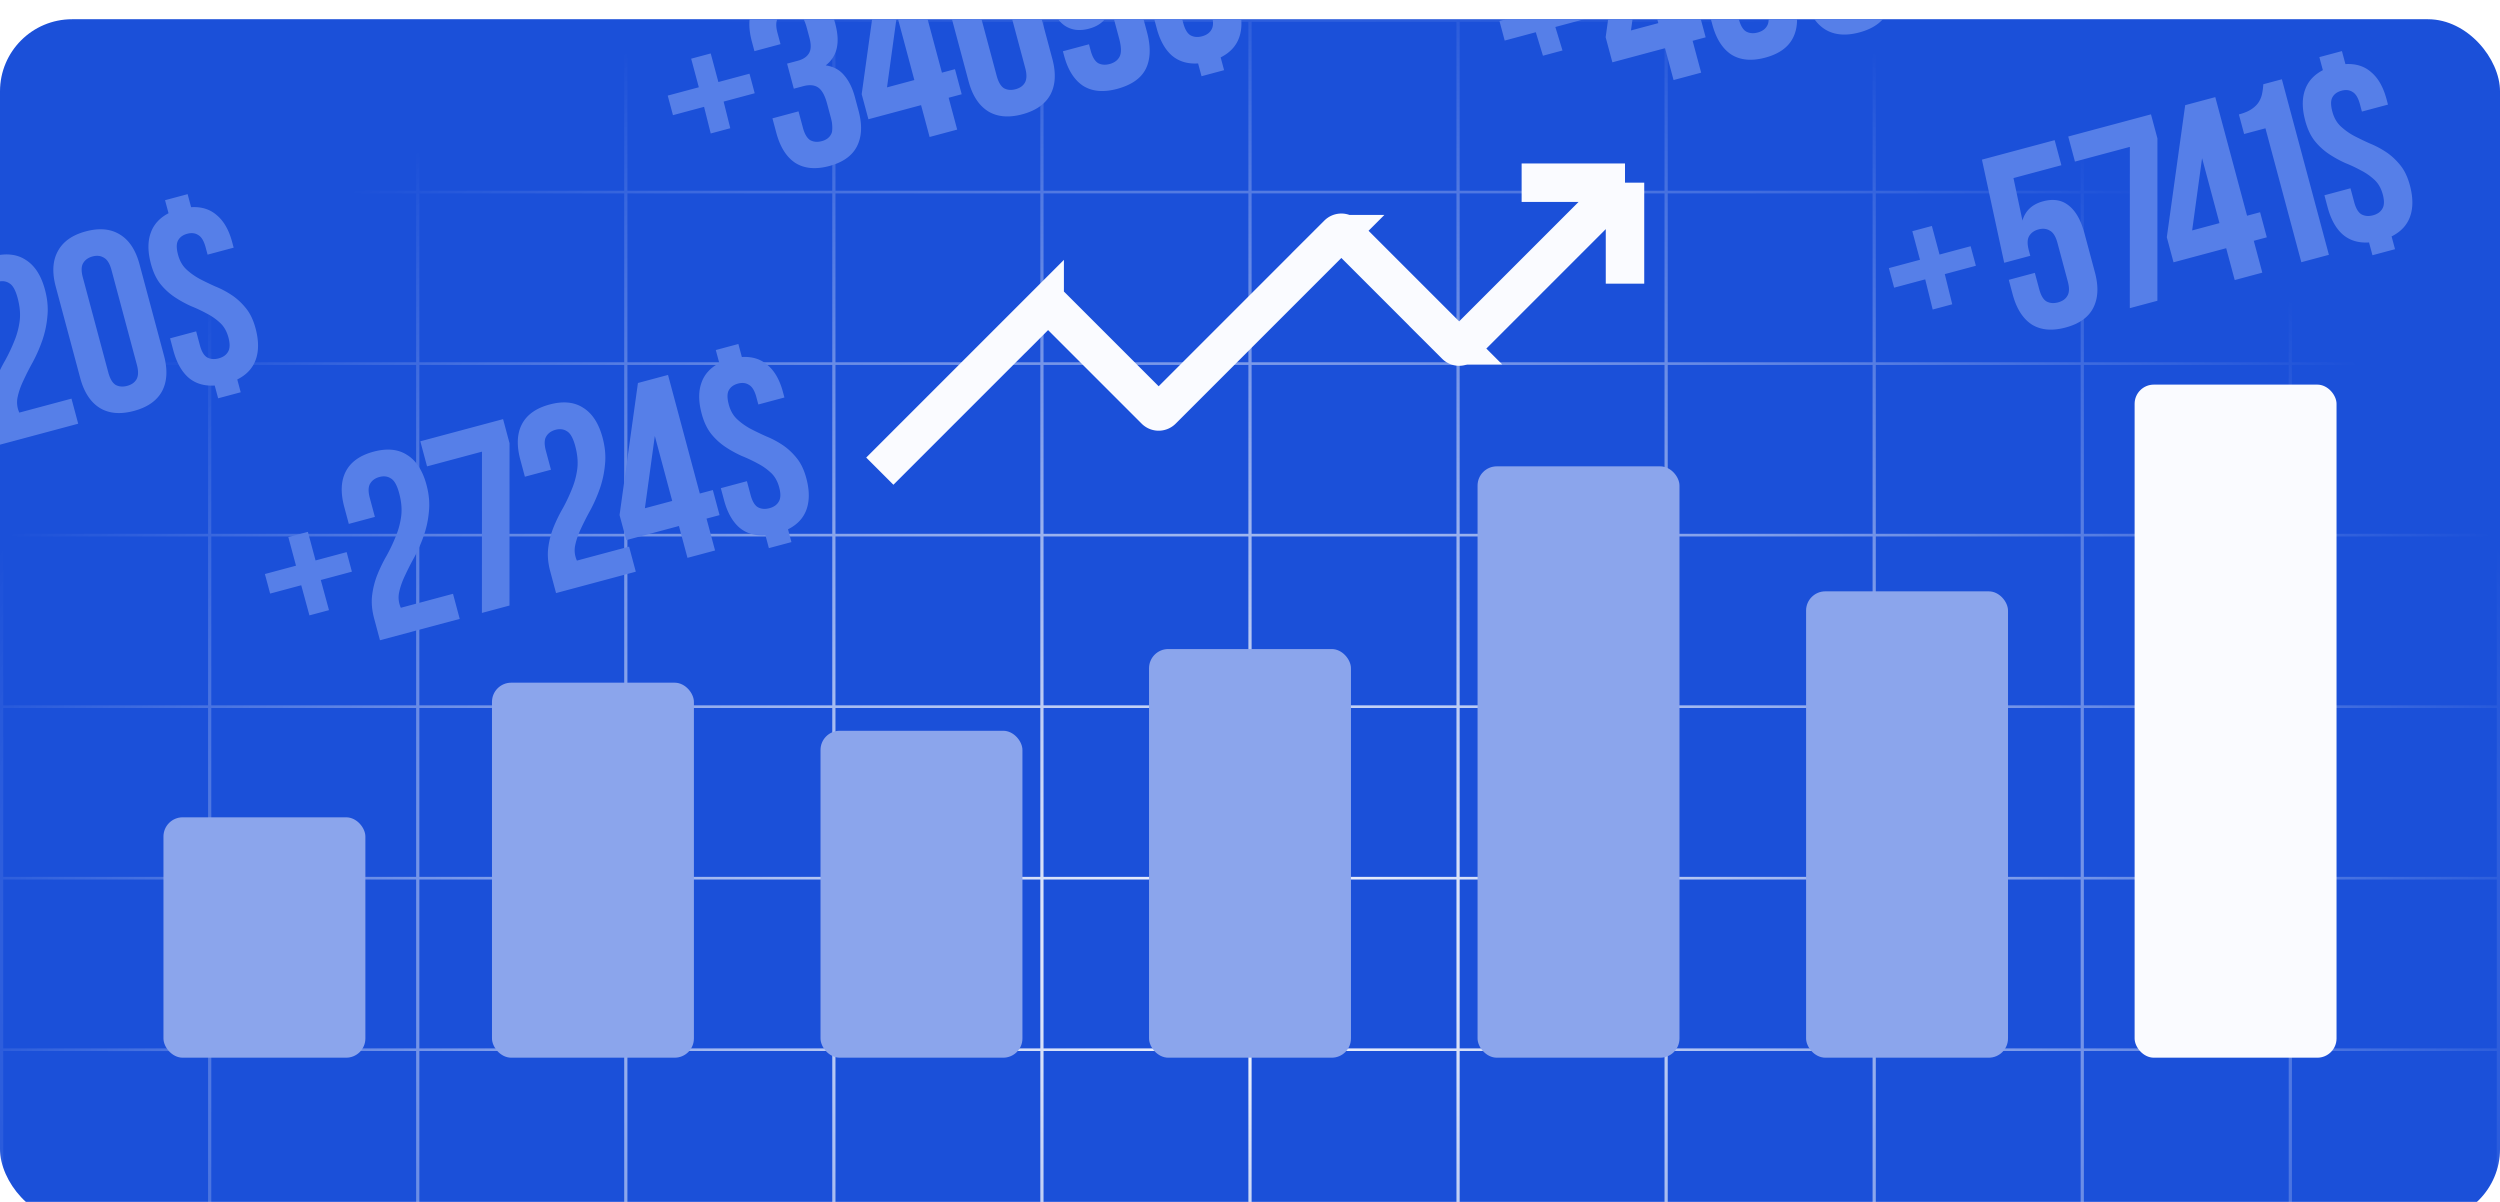 <svg width="520" height="250" fill="none" xmlns="http://www.w3.org/2000/svg"><g filter="url(#filter0_i_172_1700)"><g clip-path="url(#clip0_172_1700)"><rect width="520" height="250" rx="15" fill="#1B50D9"/><path fill-rule="evenodd" clip-rule="evenodd" d="M0 0h520v393H0V0zm519.331 214.614h-42.609v35.126h42.609v-35.126zm-43.278-.551v-35.126h-42.608v35.126h42.608zm.669-35.677h42.609V143.26h-42.609v35.126zm-.669 0V143.26h-42.608v35.126h42.608zm43.278 35.677v-35.126h-42.609v35.126h42.609zm0 71.906v35.125h-42.609v-35.125h42.609zm-43.278 0v35.125h-42.608v-35.125h42.608zm.669 35.677h42.609v35.125h-42.609v-35.125zm0 35.677h42.609v35.125h-42.609v-35.125zm-.669-35.677v35.125h-42.608v-35.125h42.608zm43.278-249.74h-42.609v35.125h42.609V71.906zm-43.278-.552V36.23h-42.608v35.125h42.608zm.669-35.677h42.609V.552h-42.609v35.125zm-.669 0h-42.608V.552h42.608v35.125zm43.278 35.677V36.23h-42.609v35.125h42.609zm-43.278.552v35.125h-42.608V71.906h42.608zm.669 35.677h42.609v35.125h-42.609v-35.125zm-.669 0v35.125h-42.608v-35.125h42.608zm0 177.834v-35.125h-42.608v35.125h42.608zm0-35.677h-42.608v-35.126h42.608v35.126zm-85.886-35.126h42.609v35.126h-42.609v-35.126zm-.669-35.677v35.126H346.89v-35.126h42.608zm43.278-.551h-42.609V143.26h42.609v35.126zm-43.278-35.126v35.126H346.89V143.26h42.608zm129.833 142.157v-35.125h-42.609v35.125h42.609zM432.776 71.906h-42.609v35.125h42.609V71.906zm-43.278-.552V36.23H346.89v35.125h42.608zm.669-35.677h42.609V.552h-42.609v35.125zm-.669 0V.552H346.89v35.125h42.608zm0 36.229v35.125H346.89V71.906h42.608zm86.555 320.542v-35.125h-42.608v35.125h42.608zm-43.277-35.125h-42.609v35.125h42.609v-35.125zm-43.278 0v35.125H346.89v-35.125h42.608zm.669-71.354h42.609v35.125h-42.609v-35.125zm-.669 35.125v-35.125H346.89v35.125h42.608zm-42.608-35.677h42.608v-35.125H346.89v35.125zm42.608-70.803v35.126H346.89v-35.126h42.608zM346.89 356.771h42.608v-35.125H346.89v35.125zm-130.502 35.677v-35.125h-42.609v35.125h42.609zm0-70.802v35.125h-42.609v-35.125h42.609zm0-35.677v35.125h-42.609v-35.125h42.609zm43.277 35.125h-42.608v-35.125h42.608v35.125zm.67-35.125v35.125h42.608v-35.125h-42.608zm-43.278 106.479v-35.125h42.608v35.125h-42.608zm43.278 0v-35.125h42.608v35.125h-42.608zm0-70.802v35.125h42.608v-35.125h-42.608zm0-36.229v-35.125h42.608v35.125h-42.608zm0-35.677h42.608v-35.126h-42.608v35.126zm-.67-35.126v35.126h-42.608v-35.126h42.608zm-43.277 0v35.126h-42.609v-35.126h42.609zm43.947-.551h42.608v-35.126h-42.608v35.126zm0-35.677h42.608V143.26h-42.608v35.126zm43.277 107.583v35.125h42.608v-35.125h-42.608zm0 106.479v-35.125h42.608v35.125h-42.608zm42.608-35.677h-42.608v-35.125h42.608v35.125zm-42.608-106.479v35.125h42.608v-35.125h-42.608zm42.608-.552h-42.608v-35.126h42.608v35.126zm-86.555-106.48v35.126h-42.608V143.26h42.608zm-43.277 35.126V143.26h-42.609v35.126h42.609zm43.947-70.803v35.125h42.608v-35.125h-42.608zm0-35.677v35.125h42.608V71.906h-42.608zm-.67 0h-42.608v35.125h42.608V71.906zm-43.277-.552V36.23h-42.609v35.125h42.609zm.669-35.677h42.608V.552h-42.608v35.125zm43.278 0V.552h42.608v35.125h-42.608zm-43.947 0V.552h-42.609v35.125h42.609zm43.947 35.677V36.23h42.608v35.125h-42.608zm-43.947.552v35.125h-42.609V71.906h42.609zm87.224 71.354v35.126h42.608V143.26h-42.608zm42.608 70.803h-42.608v-35.126h42.608v35.126zm-172.441 36.229h42.609v35.125h-42.609v-35.125zm215.719-142.709v35.125H346.89v-35.125h42.608zM303.612.552v35.125h42.608V.552h-42.608zm0 106.479V71.906h42.608v35.125h-42.608zm0-70.802v35.125h42.608V36.23h-42.608zm0 106.479v-35.125h42.608v35.125h-42.608zm-87.224 0h-42.609v-35.125h42.609v35.125zm-42.609 71.355h42.609v-35.126h-42.609v35.126zm-.669 178.385h-42.608v-35.125h42.608v35.125zm-43.277-35.125v35.125H87.224v-35.125h42.609zm-43.278 0v35.125H43.947v-35.125h42.608zm43.947-.552h42.608v-35.125h-42.608v35.125zm0-35.677v-35.125h42.608v35.125h-42.608zm-.669 0v-35.125H87.224v35.125h42.609zm-43.278 0v-35.125H43.947v35.125h42.608zm-42.608.552h42.608v35.125H43.947v-35.125zm42.608-36.229v-35.125H43.947v35.125h42.608zm0-35.677v-35.126H43.947v35.126h42.608zm0-35.677v-35.126H43.947v35.126h42.608zm0-35.677V143.26H43.947v35.126h42.608zm.67 0V143.26h42.608v35.126H87.224zm43.277 0V143.26h42.608v35.126h-42.608zm-43.278 36.228v35.126h42.609v-35.126H87.224zm43.278 0v35.126h42.608v-35.126h-42.608zm0-.551v-35.126h42.608v35.126h-42.608zm0 71.354v-35.125h42.608v35.125h-42.608zM43.947.552h42.608v35.125H43.947V.552zm43.277 0v35.125h42.609V.552H87.224zm43.278 0v35.125h42.608V.552h-42.608zM43.947 36.229h42.608v35.125H43.947V36.23zm42.608 70.802V71.906H43.947v35.125h42.608zm43.278-35.125H87.224v35.125h42.609V71.906zm.669 35.125V71.906h42.608v35.125h-42.608zm42.608-35.677h-42.608V36.23h42.608v35.125zm-42.608 36.229v35.125h42.608v-35.125h-42.608zm-86.555 35.125h42.608v-35.125H43.947v35.125zm-.67 71.355v-35.126H.67v35.126h42.609zm0-35.677V143.26H.67v35.126h42.609zm0 107.583v35.125H.67v-35.125h42.609zm0 35.677v35.125H.67v-35.125h42.609zm0-250.292V36.23H.67v35.125h42.609zm0-35.677V.552H.67v35.125h42.609zm0 36.229v35.125H.67V71.906h42.609zm0 35.677v35.125H.67v-35.125h42.609zm0 177.834v-35.125H.67v35.125h42.609zm0-35.677v-35.126H.67v35.126h42.609zm0 142.708v-35.125H.67v35.125h42.609zm43.947-107.031v-35.125h42.609v35.125H87.224zm0-142.709v-35.125h42.609v35.125H87.224zm0-106.48v35.126h42.609V36.23H87.224zm0 320.543v-35.125h42.609v35.125H87.224zm0-142.708v-35.126h42.609v35.126H87.224zm129.833 71.354v-35.125h42.608v35.125h-42.608zm173.11-35.125v35.125h42.609v-35.125h-42.609zm-173.11-142.709v35.125h42.608v-35.125h-42.608zm0-36.229V36.23h42.608v35.125h-42.608zm173.11 36.229v35.125h42.609v-35.125h-42.609zm0-36.229V36.23h42.609v35.125h-42.609zm-173.11 250.292v35.125h42.608v-35.125h-42.608zm173.11 35.125v-35.125h42.609v35.125h-42.609zm-173.11-142.708v-35.126h42.608v35.126h-42.608zm173.11-35.126v35.126h42.609v-35.126h-42.609z" fill="url(#paint0_radial_172_1700)"/><path d="M64.361 124l-1.704-6.268-6.468 1.733-1.09-4.068 6.468-1.733-1.594-5.946 4.069-1.091 1.593 5.947 6.468-1.733 1.09 4.068-6.468 1.733 1.705 6.268-4.07 1.09zM147.83 23.763l-1.385-5.541-6.468 1.733-1.09-4.069 6.468-1.733-1.593-5.946 4.068-1.09 1.594 5.946 6.467-1.733 1.091 4.068-6.468 1.733 1.385 5.542-4.069 1.09zm19.988-21.946c-.438-1.635-1.01-2.655-1.715-3.063-.68-.451-1.473-.556-2.377-.313-.904.242-1.559.716-1.967 1.421-.382.661-.395 1.653-.041 2.974l.629 2.347-5.425 1.454-.531-1.982c-.792-2.956-.685-5.407.321-7.354 1.032-1.99 2.957-3.364 5.773-4.118 2.817-.755 5.152-.524 7.007.694 1.879 1.173 3.215 3.238 4.007 6.194l.252.939c1.043 3.894.376 6.757-2.004 8.587 1.628.234 2.915.933 3.86 2.096.971 1.119 1.708 2.617 2.211 4.495l.769 2.869c.792 2.956.672 5.429-.36 7.42-1.007 1.947-2.918 3.297-5.735 4.052-2.816.755-5.165.546-7.044-.628-1.855-1.218-3.178-3.304-3.97-6.26l-.81-3.025 5.424-1.454.909 3.39c.354 1.322.866 2.191 1.537 2.608.696.372 1.496.437 2.4.195.904-.242 1.543-.711 1.915-1.407.407-.706.392-1.876-.046-3.51l-.769-2.869c-.456-1.704-1.073-2.824-1.851-3.361-.777-.537-1.827-.629-3.148-.275l-1.93.517-1.398-5.216 2.243-.6c1.078-.29 1.838-.791 2.28-1.506.477-.724.52-1.817.129-3.277l-.545-2.034zm11.412 13.77l3.821-27.468 6.259-1.677 6.611 24.672 2.712-.727 1.398 5.216-2.712.727 1.775 6.624-5.738 1.537-1.775-6.624-10.954 2.935-1.397-5.216zm10.953-2.936l-3.619-13.51-2.066 15.034 5.685-1.524zm17.121-.898c.354 1.322.867 2.19 1.538 2.607.696.373 1.496.438 2.4.196.904-.242 1.547-.694 1.929-1.356.407-.705.434-1.719.08-3.04l-5.283-19.716c-.354-1.322-.88-2.169-1.576-2.541-.67-.417-1.458-.504-2.362-.262-.904.242-1.56.716-1.967 1.422-.382.661-.396 1.652-.042 2.974l5.283 19.716zM196.382-6.06c-.792-2.955-.65-5.416.426-7.381 1.066-2 3.008-3.378 5.825-4.133 2.816-.755 5.186-.532 7.11.666 1.915 1.165 3.268 3.225 4.06 6.18l5.087 18.987c.792 2.955.655 5.433-.412 7.434-1.076 1.965-3.022 3.325-5.838 4.08-2.817.754-5.183.55-7.097-.614-1.924-1.2-3.282-3.277-4.074-6.232L196.382-6.06zm42.186 8.71c.829 3.095.75 5.651-.238 7.667-.997 1.982-2.991 3.373-5.981 4.175-2.817.754-5.165.545-7.045-.628-1.854-1.218-3.177-3.305-3.969-6.26l-.252-.94 5.425-1.453.349 1.304c.354 1.322.867 2.19 1.537 2.607.696.373 1.496.438 2.401.196 1.008-.27 1.707-.793 2.095-1.568.389-.775.35-2.032-.116-3.77l-1.789-6.677c-.43 2.426-1.915 3.98-4.453 4.66-2.122.568-3.912.283-5.372-.853-1.425-1.147-2.501-3.076-3.228-5.788l-1.789-6.677c-.792-2.955-.65-5.416.426-7.381 1.067-2 3.008-3.378 5.825-4.133 2.816-.755 5.187-.532 7.111.667 1.914 1.164 3.267 3.223 4.059 6.18l5.004 18.673zm-11.087-6.533c.904-.242 1.547-.694 1.929-1.355.407-.705.434-1.719.08-3.04l-1.761-6.572c-.354-1.322-.879-2.169-1.575-2.541-.662-.382-1.444-.452-2.349-.21-.904.243-1.564.699-1.981 1.37-.381.661-.395 1.652-.041 2.974l1.761 6.572c.354 1.321.866 2.19 1.537 2.607.696.373 1.496.438 2.4.195zm8.461-12.218c-.661-2.469-.688-4.586-.081-6.351.599-1.8 1.846-3.197 3.742-4.19l-.727-2.712 4.694-1.258.727 2.713c2.164-.133 3.955.431 5.373 1.69 1.444 1.216 2.501 3.076 3.172 5.58l.307 1.147-5.424 1.454-.406-1.513c-.354-1.321-.861-2.173-1.523-2.554-.636-.426-1.406-.518-2.31-.276-.904.242-1.542.711-1.915 1.408-.347.652-.343 1.638.011 2.96.335 1.252.902 2.255 1.701 3.01.799.755 1.722 1.42 2.771 1.997a62.586 62.586 0 003.275 1.582 19.05 19.05 0 013.384 1.777c1.086.715 2.075 1.624 2.966 2.727.883 1.068 1.557 2.471 2.023 4.21.671 2.504.69 4.66.056 6.47-.633 1.81-1.919 3.198-3.859 4.165l.713 2.66-4.695 1.258-.713-2.66c-2.198.141-4.023-.413-5.477-1.664-1.418-1.26-2.463-3.141-3.134-5.645l-.67-2.504 5.424-1.453.769 2.869c.354 1.321.862 2.173 1.523 2.555.696.372 1.496.437 2.4.195.905-.242 1.548-.694 1.929-1.355.417-.671.448-1.667.094-2.989-.335-1.251-.902-2.255-1.701-3.01a12.18 12.18 0 00-2.757-1.944 30.536 30.536 0 00-3.327-1.569 23.782 23.782 0 01-3.345-1.843 13.332 13.332 0 01-2.953-2.675c-.892-1.102-1.571-2.523-2.037-4.262zm98.033 19.846l3.822-27.467 6.259-1.677 6.611 24.672 2.712-.727 1.398 5.216-2.713.727 1.775 6.624-5.737 1.538-1.775-6.625-10.954 2.935-1.398-5.216zM344.929.81l-3.62-13.51-2.065 15.034L344.929.81zm15.847-4.19l.909 3.39c.354 1.322.862 2.173 1.523 2.555.696.373 1.496.438 2.4.196.905-.243 1.548-.694 1.929-1.356.417-.67.448-1.667.094-2.988l-2.152-8.033c-.354-1.321-.879-2.168-1.575-2.54-.671-.417-1.459-.504-2.363-.262-.904.242-1.559.716-1.967 1.422-.382.661-.395 1.652-.041 2.974l.293 1.095-5.425 1.454-4.631-21.457 15.127-4.053 1.397 5.216-9.962 2.67 1.864 8.836c.603-2.062 2.035-3.396 4.295-4.002 2.121-.568 3.894-.28 5.32.867 1.459 1.137 2.553 3.061 3.28 5.774l2.18 8.137c.792 2.955.672 5.429-.36 7.42-1.006 1.946-2.918 3.297-5.734 4.052-2.817.755-5.165.545-7.045-.628-1.854-1.218-3.178-3.304-3.97-6.26l-.81-3.026 5.424-1.453zm9.791-19.395c-.829-3.095-.745-5.633.252-7.615.988-2.016 2.977-3.425 5.968-4.226 2.816-.755 5.152-.523 7.006.694 1.88 1.174 3.216 3.238 4.008 6.194l.251.939-5.424 1.453-.35-1.304c-.354-1.321-.879-2.168-1.575-2.54-.671-.417-1.458-.504-2.362-.262-1.009.27-1.707.793-2.096 1.568s-.35 2.032.116 3.77l1.789 6.677c.431-2.426 1.915-3.98 4.454-4.66 2.121-.568 3.894-.28 5.319.867 1.46 1.137 2.554 3.061 3.28 5.774l1.789 6.676c.792 2.956.655 5.434-.412 7.434-1.076 1.966-3.022 3.326-5.839 4.08-2.816.755-5.182.55-7.096-.614-1.924-1.199-3.282-3.276-4.074-6.232l-5.004-18.673zm11.087 6.533c-.904.242-1.56.716-1.967 1.422-.382.661-.396 1.652-.042 2.974l1.761 6.572c.354 1.321.862 2.173 1.523 2.555.697.372 1.497.438 2.401.195.904-.242 1.547-.694 1.929-1.355.416-.67.448-1.667.094-2.988l-1.761-6.572c-.355-1.322-.88-2.169-1.576-2.541-.67-.417-1.458-.504-2.362-.262zm8.677-11.829c-.829-3.095-.745-5.633.252-7.614.988-2.017 2.977-3.425 5.967-4.227 2.817-.755 5.152-.523 7.007.694 1.88 1.174 3.215 3.239 4.007 6.194l.252.94-5.425 1.453-.349-1.304c-.354-1.322-.879-2.169-1.575-2.541-.671-.417-1.458-.504-2.363-.262-1.008.27-1.707.793-2.095 1.568-.389.775-.35 2.032.116 3.77l1.789 6.677c.43-2.426 1.915-3.98 4.453-4.66 2.122-.568 3.895-.279 5.32.867 1.46 1.137 2.553 3.062 3.28 5.774l1.789 6.677c.792 2.955.655 5.433-.412 7.433-1.076 1.966-3.022 3.326-5.839 4.08-2.817.755-5.182.55-7.097-.613-1.923-1.2-3.281-3.277-4.073-6.232l-5.004-18.674zm11.087 6.534c-.904.242-1.56.716-1.967 1.421-.382.661-.396 1.653-.042 2.974l1.761 6.572c.354 1.322.862 2.173 1.523 2.555.696.373 1.496.438 2.401.196.904-.243 1.547-.694 1.928-1.356.417-.67.448-1.666.094-2.988l-1.761-6.572c-.354-1.322-.879-2.168-1.575-2.541-.671-.417-1.458-.504-2.362-.262zm8.524-11.565c-.661-2.469-.688-4.586-.081-6.351.599-1.8 1.846-3.197 3.742-4.19l-.727-2.712 4.694-1.258.727 2.713c2.164-.133 3.955.431 5.373 1.69 1.444 1.217 2.501 3.076 3.172 5.58l.307 1.147-5.424 1.454-.406-1.513c-.354-1.321-.861-2.173-1.523-2.554-.636-.426-1.406-.518-2.31-.276-.904.242-1.542.711-1.915 1.408-.347.652-.343 1.638.011 2.96.335 1.252.902 2.255 1.701 3.01.799.755 1.722 1.42 2.771 1.997a62.586 62.586 0 003.275 1.582c1.17.47 2.297 1.062 3.384 1.777 1.086.715 2.075 1.624 2.966 2.727.883 1.068 1.557 2.471 2.023 4.21.671 2.504.69 4.66.056 6.47-.633 1.81-1.919 3.198-3.859 4.165l.713 2.66-4.695 1.258-.713-2.66c-2.198.141-4.023-.413-5.477-1.664-1.418-1.26-2.463-3.141-3.134-5.645l-.67-2.503 5.424-1.454.769 2.869c.354 1.321.862 2.173 1.523 2.555.696.372 1.496.437 2.4.195.905-.242 1.548-.694 1.929-1.355.417-.671.448-1.667.094-2.989-.335-1.251-.902-2.255-1.701-3.01a12.182 12.182 0 00-2.757-1.944 30.539 30.539 0 00-3.327-1.569 23.784 23.784 0 01-3.345-1.843 13.33 13.33 0 01-2.953-2.675c-.892-1.102-1.571-2.523-2.037-4.262zm13.307 85.858l.908 3.39c.354 1.321.862 2.173 1.523 2.555.696.372 1.497.438 2.401.195.904-.242 1.547-.694 1.929-1.355.416-.67.447-1.667.093-2.988l-2.152-8.033c-.354-1.321-.879-2.168-1.575-2.54-.671-.417-1.458-.505-2.362-.262-.905.242-1.56.716-1.968 1.421-.381.662-.395 1.653-.041 2.974l.293 1.096-5.424 1.453-4.632-21.456 15.127-4.053 1.398 5.216-9.963 2.67 1.865 8.836c.602-2.063 2.034-3.397 4.294-4.002 2.121-.569 3.894-.28 5.32.867 1.46 1.136 2.553 3.061 3.28 5.773l2.18 8.137c.792 2.956.672 5.43-.36 7.42-1.006 1.947-2.918 3.298-5.734 4.053-2.817.754-5.165.545-7.045-.629-1.854-1.217-3.177-3.304-3.969-6.26l-.811-3.025 5.425-1.453zm24.154-32.971l1.342 5.007-.008 33.769-5.738 1.537.012-33.546-11.423 3.06-1.398-5.215 17.213-4.612zm3.293 25.56l3.821-27.467 6.26-1.677 6.61 24.672 2.713-.727 1.397 5.216-2.712.727 1.775 6.624-5.738 1.538-1.775-6.625-10.953 2.935-1.398-5.216zm10.954-2.935l-3.62-13.51-2.066 15.034 5.686-1.524zm4.037-22.605c1.112-.298 1.984-.662 2.614-1.092.665-.439 1.168-.928 1.508-1.466a5.21 5.21 0 00.704-1.754c.129-.63.214-1.287.255-1.97l3.86-1.033 9.783 36.512-5.737 1.537-7.464-27.853-4.433 1.188-1.09-4.069zm13.808 1.332c-.662-2.47-.689-4.586-.081-6.352.598-1.8 1.846-3.196 3.741-4.189l-.727-2.712 4.695-1.258.727 2.712c2.163-.132 3.954.431 5.372 1.691 1.444 1.216 2.502 3.076 3.172 5.58l.308 1.147-5.425 1.453-.405-1.512c-.354-1.322-.862-2.173-1.523-2.555-.636-.426-1.406-.518-2.31-.275-.904.242-1.543.71-1.915 1.407-.347.652-.344 1.639.01 2.96.336 1.252.903 2.255 1.701 3.01a13.365 13.365 0 002.772 1.997 62.201 62.201 0 003.275 1.582 19.039 19.039 0 013.383 1.777c1.086.716 2.075 1.625 2.967 2.727.882 1.068 1.557 2.472 2.022 4.21.671 2.504.69 4.66.057 6.47-.633 1.81-1.92 3.198-3.86 4.165l.713 2.66-4.694 1.258-.713-2.66c-2.198.142-4.024-.413-5.477-1.663-1.419-1.26-2.463-3.142-3.134-5.645l-.671-2.504 5.425-1.454.768 2.87c.355 1.32.862 2.172 1.524 2.554.696.373 1.496.438 2.4.195.904-.242 1.547-.694 1.929-1.355.416-.67.448-1.667.094-2.988-.336-1.252-.903-2.255-1.701-3.01a12.166 12.166 0 00-2.758-1.945 30.539 30.539 0 00-3.327-1.568 23.784 23.784 0 01-3.345-1.843 13.375 13.375 0 01-2.953-2.675c-.892-1.103-1.57-2.524-2.036-4.262zM-5.9 75.983l1.09 4.068-17.004 4.557-1.09-4.069 6.467-1.733-1.118-4.173-6.468 1.733-1.09-4.068 6.468-1.733-1.593-5.946 4.068-1.09 1.594 5.946 6.467-1.733 1.09 4.068-6.467 1.733 1.118 4.173 6.468-1.733zm9.57-17.994c-.439-1.634-1.01-2.655-1.716-3.062-.68-.452-1.472-.556-2.376-.314-.904.242-1.56.716-1.967 1.421-.382.662-.396 1.653-.042 2.974l1.049 3.912-5.425 1.454-.95-3.547c-.792-2.956-.685-5.407.321-7.354 1.032-1.99 2.956-3.363 5.773-4.118 2.817-.755 5.152-.523 7.006.694 1.88 1.174 3.216 3.238 4.008 6.194.531 1.982.698 3.857.5 5.624a20.7 20.7 0 01-1.068 4.983 31.615 31.615 0 01-1.943 4.433 56.32 56.32 0 00-1.978 3.885c-.574 1.197-.973 2.348-1.2 3.452a5.13 5.13 0 00.356 3.203l10.85-2.907 1.397 5.216-16.587 4.444-1.202-4.485c-.475-1.774-.616-3.413-.423-4.918A17.3 17.3 0 01-.853 74.91a31.81 31.81 0 011.912-3.922 34.793 34.793 0 001.86-3.909 16.529 16.529 0 001.16-4.224c.202-1.47.066-3.092-.41-4.866zm18.852 15.466c.354 1.321.866 2.19 1.537 2.607.696.372 1.496.437 2.4.195.904-.242 1.547-.694 1.929-1.355.407-.706.434-1.72.08-3.04l-5.283-19.717c-.354-1.322-.88-2.168-1.575-2.541-.671-.417-1.459-.504-2.363-.261-.904.242-1.56.716-1.967 1.421-.382.661-.396 1.653-.041 2.974l5.283 19.717zM11.599 55.64c-.792-2.956-.65-5.417.426-7.382 1.066-2 3.008-3.378 5.825-4.133 2.816-.754 5.187-.532 7.11.667 1.915 1.164 3.268 3.224 4.06 6.18l5.088 18.986c.792 2.956.654 5.434-.412 7.434-1.076 1.965-3.023 3.325-5.84 4.08-2.816.755-5.182.55-7.096-.614-1.924-1.199-3.282-3.276-4.074-6.232L11.6 55.64zm19.797-4.746c-.662-2.469-.689-4.586-.081-6.351.598-1.8 1.845-3.197 3.741-4.19l-.727-2.712 4.695-1.258.727 2.713c2.163-.133 3.954.431 5.372 1.69 1.444 1.217 2.502 3.076 3.172 5.58l.308 1.147-5.425 1.454-.405-1.513c-.354-1.321-.862-2.173-1.523-2.554-.636-.426-1.406-.518-2.31-.276-.904.242-1.543.711-1.915 1.408-.347.652-.344 1.638.01 2.96.336 1.252.903 2.255 1.701 3.01.799.755 1.723 1.42 2.772 1.997a62.515 62.515 0 003.275 1.582c1.17.47 2.297 1.062 3.383 1.777 1.086.715 2.075 1.624 2.967 2.727.882 1.068 1.556 2.471 2.022 4.21.671 2.504.69 4.66.057 6.47-.633 1.81-1.92 3.198-3.86 4.165l.713 2.66-4.694 1.258-.713-2.66c-2.198.141-4.024-.413-5.477-1.664-1.419-1.26-2.463-3.141-3.134-5.645l-.671-2.504 5.425-1.453.768 2.869c.354 1.321.862 2.173 1.523 2.555.697.372 1.497.437 2.4.195.905-.242 1.548-.694 1.93-1.355.416-.671.448-1.667.094-2.989-.336-1.251-.903-2.255-1.701-3.01a12.163 12.163 0 00-2.758-1.944 30.49 30.49 0 00-3.327-1.569 23.795 23.795 0 01-3.345-1.843 13.36 13.36 0 01-2.953-2.675c-.892-1.102-1.57-2.523-2.036-4.262zm51.63 47.691c-.438-1.635-1.01-2.656-1.715-3.063-.68-.451-1.472-.556-2.376-.314-.904.243-1.56.716-1.967 1.422-.382.661-.396 1.653-.042 2.974l1.049 3.912-5.425 1.454-.95-3.547c-.792-2.956-.685-5.407.321-7.354 1.032-1.991 2.956-3.364 5.773-4.119 2.816-.754 5.152-.523 7.006.695 1.88 1.173 3.216 3.238 4.008 6.194.531 1.982.698 3.856.5 5.624a20.695 20.695 0 01-1.068 4.982 31.586 31.586 0 01-1.943 4.434 56.208 56.208 0 00-1.978 3.884c-.574 1.197-.973 2.348-1.2 3.452a5.13 5.13 0 00.356 3.203l10.85-2.907 1.397 5.216-16.587 4.445-1.202-4.486c-.475-1.773-.616-3.413-.424-4.918a17.294 17.294 0 011.095-4.262 31.838 31.838 0 011.912-3.923 34.8 34.8 0 001.86-3.908 16.534 16.534 0 001.16-4.225c.202-1.47.065-3.092-.41-4.865zm21.613-15.407l1.342 5.007-.008 33.769-5.738 1.537.012-33.546-11.423 3.06-1.398-5.215 17.213-4.612zm15.011 5.593c-.438-1.634-1.009-2.655-1.715-3.062-.68-.452-1.472-.556-2.376-.314-.904.242-1.56.716-1.967 1.422-.382.66-.396 1.652-.042 2.974l1.049 3.912-5.425 1.453-.95-3.547c-.792-2.955-.685-5.407.321-7.353 1.032-1.991 2.956-3.364 5.773-4.119 2.817-.755 5.152-.523 7.006.694 1.88 1.174 3.216 3.238 4.008 6.194.531 1.982.698 3.857.501 5.624a20.725 20.725 0 01-1.069 4.983 31.6 31.6 0 01-1.943 4.433 56.444 56.444 0 00-1.978 3.885c-.574 1.197-.973 2.348-1.199 3.452a5.126 5.126 0 00.355 3.203l10.849-2.907 1.398 5.216-16.587 4.444-1.202-4.485c-.475-1.774-.616-3.413-.423-4.918a17.275 17.275 0 011.094-4.263 31.81 31.81 0 011.912-3.922 34.857 34.857 0 001.859-3.909 16.523 16.523 0 001.161-4.224c.202-1.47.065-3.092-.41-4.866zm9.217 14.358l3.822-27.467 6.259-1.677 6.611 24.671 2.712-.726 1.397 5.216-2.712.726 1.775 6.625-5.737 1.537-1.775-6.624-10.954 2.935-1.398-5.216zm10.954-2.935l-3.62-13.51-2.065 15.033 5.685-1.523zm6.129-18.135c-.661-2.468-.688-4.586-.08-6.351.598-1.8 1.845-3.197 3.741-4.19l-.727-2.711 4.695-1.258.726 2.712c2.164-.132 3.955.431 5.373 1.691 1.444 1.216 2.501 3.076 3.172 5.58l.308 1.147-5.425 1.453-.405-1.512c-.354-1.322-.862-2.173-1.524-2.555-.635-.426-1.405-.518-2.31-.276-.904.242-1.542.712-1.914 1.408-.348.652-.344 1.639.01 2.96.335 1.252.902 2.255 1.701 3.01.799.755 1.722 1.42 2.771 1.997a62.975 62.975 0 003.275 1.582c1.17.47 2.297 1.062 3.384 1.777 1.086.716 2.075 1.624 2.967 2.727.882 1.068 1.556 2.472 2.022 4.21.671 2.504.69 4.661.057 6.47-.634 1.81-1.92 3.198-3.86 4.165l.713 2.66-4.695 1.258-.712-2.66c-2.199.142-4.024-.413-5.478-1.663-1.418-1.26-2.463-3.142-3.133-5.646l-.671-2.503 5.424-1.454.769 2.87c.354 1.32.862 2.172 1.523 2.554.696.372 1.496.438 2.401.195.904-.242 1.547-.694 1.928-1.355.417-.67.448-1.667.094-2.988-.335-1.252-.902-2.255-1.701-3.01a12.138 12.138 0 00-2.757-1.945 30.539 30.539 0 00-3.327-1.568 23.784 23.784 0 01-3.345-1.844 13.353 13.353 0 01-2.953-2.674c-.892-1.103-1.571-2.524-2.037-4.263zM402 60.383l-1.555-6.278-6.468 1.733-1.09-4.069 6.468-1.733-1.593-5.946L401.83 43l1.594 5.946 6.467-1.733 1.091 4.069-6.468 1.733 1.554 6.278-4.068 1.09zM320.932 7.59l-1.487-4.886-6.468 1.733-1.09-4.069 6.468-1.733-1.593-5.946 4.068-1.09 1.594 5.946 6.467-1.733 1.091 4.068-6.468 1.733L325 6.5l-4.068 1.09z" fill="#567FE8"/><rect x="34" y="166" width="42" height="50" rx="4" fill="#8BA5EC"/><rect x="102.333" y="138" width="42" height="78" rx="4" fill="#8BA5EC"/><rect x="170.667" y="148" width="42" height="68" rx="4" fill="#8BA5EC"/><rect x="239" y="131" width="42" height="85" rx="4" fill="#8BA5EC"/><rect x="307.333" y="93" width="42" height="123" rx="4" fill="#8BA5EC"/><rect x="375.667" y="119" width="42" height="97" rx="4" fill="#8BA5EC"/><rect x="444" y="76" width="42" height="140" rx="4" fill="#FAFBFF"/><path d="M183 94l34.293-34.293a1 1 0 011.414 0l21.586 21.586a1 1 0 001.414 0l36.586-36.586a1 1 0 011.414 0l23.086 23.086a1 1 0 001.414 0L338 34m0 0h-21.5m21.5 0v21" stroke="#FAFBFF" stroke-width="8"/></g></g><defs><radialGradient id="paint0_radial_172_1700" cx="0" cy="0" r="1" gradientUnits="userSpaceOnUse" gradientTransform="matrix(283 0 0 213.883 260 196.5)"><stop stop-color="#fff"/><stop offset="1" stop-color="#fff" stop-opacity="0"/></radialGradient><clipPath id="clip0_172_1700"><rect width="520" height="250" rx="15" fill="#fff"/></clipPath><filter id="filter0_i_172_1700" x="0" y="0" width="520" height="254" filterUnits="userSpaceOnUse" color-interpolation-filters="sRGB"><feFlood flood-opacity="0" result="BackgroundImageFix"/><feBlend in="SourceGraphic" in2="BackgroundImageFix" result="shape"/><feColorMatrix in="SourceAlpha" values="0 0 0 0 0 0 0 0 0 0 0 0 0 0 0 0 0 0 127 0" result="hardAlpha"/><feOffset dy="4"/><feGaussianBlur stdDeviation="7"/><feComposite in2="hardAlpha" operator="arithmetic" k2="-1" k3="1"/><feColorMatrix values="0 0 0 0 0.276 0 0 0 0 0.471 0 0 0 0 0.975 0 0 0 0.5 0"/><feBlend in2="shape" result="effect1_innerShadow_172_1700"/></filter></defs></svg>